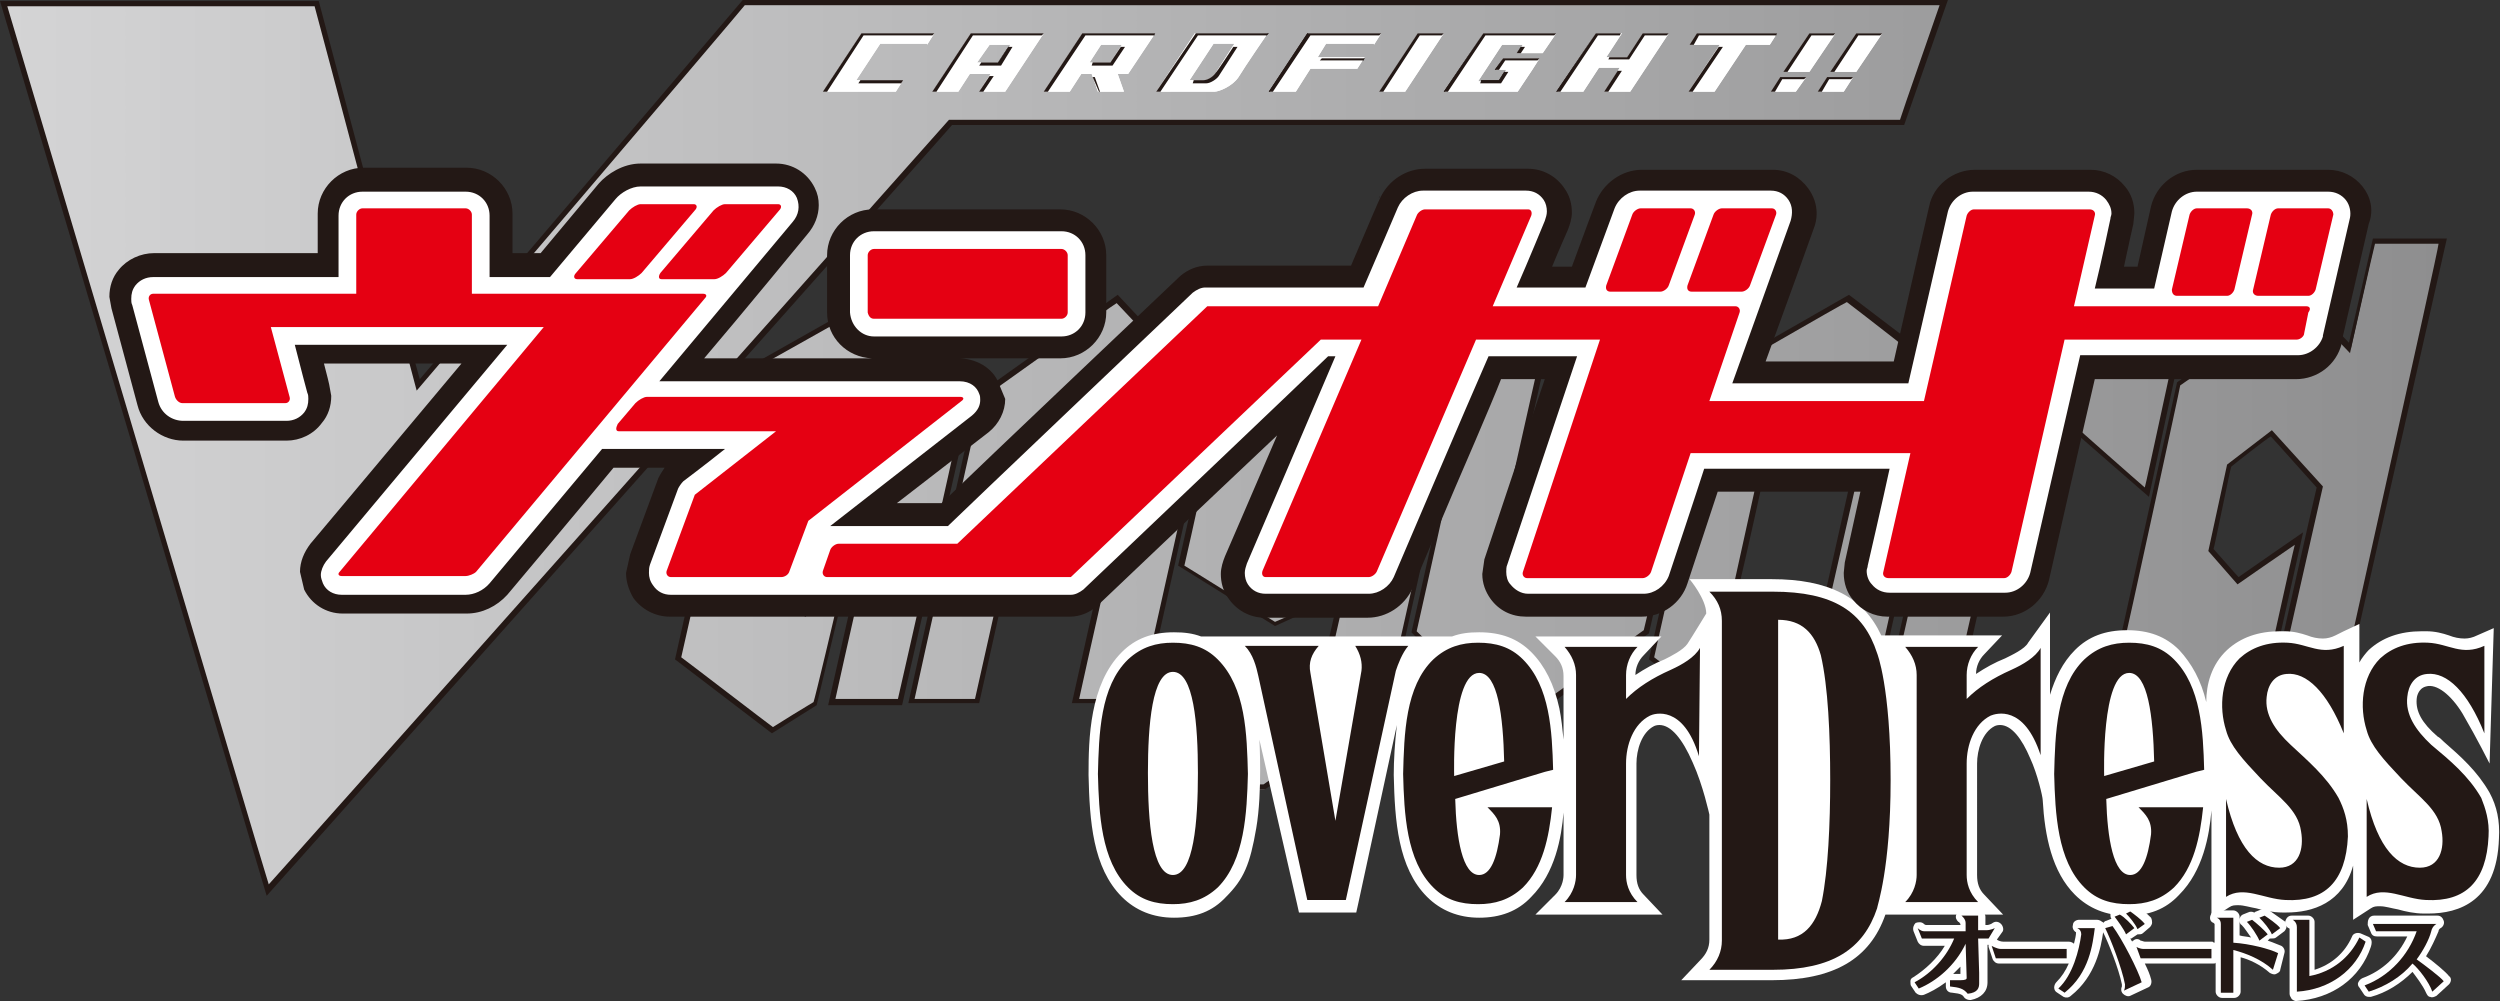 <?xml version="1.0" encoding="utf-8"?>
<!-- Generator: Adobe Illustrator 25.1.0, SVG Export Plug-In . SVG Version: 6.00 Build 0)  -->
<svg version="1.1" id="レイヤー_1" xmlns="http://www.w3.org/2000/svg" xmlns:xlink="http://www.w3.org/1999/xlink" x="0px"
	 y="0px" viewBox="0 0 240 96.1" style="enable-background:new 0 0 240 96.1;" xml:space="preserve">
<rect x="0" y="0" width="240" height="96.1" fill="#333333" stroke="none"/>
<style type="text/css">
	.st0{fill:url(#SVGID_1_);}
	.st1{fill:#FFFFFF;}
	.st2{fill:#231815;}
	.st3{fill:#E50012;}
</style>
<linearGradient id="SVGID_1_" gradientUnits="userSpaceOnUse" x1="0.339" y1="42.842" x2="234.598" y2="42.842">
	<stop  offset="0" style="stop-color:#D4D4D5"/>
	<stop  offset="1" style="stop-color:#8E8E8F"/>
</linearGradient>
<path class="st0" d="M0.3,0.3h30.1l9.8,36.6L71.4,0.3h115.2l-4,11.5H91.3L25.7,85.4L0.3,0.3z M77.3,58.8l-3.9-3l2.7-12.5l5.3-3
	l3.8,3l-5.4,24.1h6.5l7.1-31.5l-9.4-7.3l-12.8,7.2l-6.1,27.3l9.1,6.9l4.1-2.6l2.5-10.7L77.3,58.8z M98.9,44.4l5.7-4.4l3.8,4.4
	l-5.2,22.9h6.4l6.5-29.2l-8.9-9.5L94,38.1l-6.5,29.2h6.3L98.9,44.4z M121.4,75.6l12-8.2l7.1-31.7l-9.9-7l-13.1,7.1l-4.1,18.6l9,5.6
	l5.3-2.4l2.2-9.7l-4,1.7l-4.1-2.8l0.8-3.5l5.3-2.8l4.1,2.8l-4.2,18.8l-6.4,4.1h-4.5l0.8-3.8h-6.4l-3,13.4H121.4z M135.8,60.7
	l9.1,9.5l13.2-9.5l6.6-29.2h-6.4l-5.2,22.8l-5.8,4.5l-3.7-4.4l5.2-22.9h-6.5L135.8,60.7z M186.8,35.9l-9.4-7.3L164.6,36l-6,27.2
	l9.1,6.9l4.1-2.5l2.4-10.8l-3.5,2.1l-3.9-3.1l2.8-12.4l5.3-3l3.8,3l-5.4,24h6.6L186.8,35.9z M192.3,46.5l6.8-5.3l6.9,6.1l2.7-12.4
	l-6.8-6.3l-6.8,5.4l0.6-2.6h-6.5l-8.1,35.9h6.6L192.3,46.5z M214.9,55.8l-2.6-2.9l1.7-8.1l4-3.1l4.6,5.1L218,67.3h6.6l9.9-44.2H228
	l-2.3,10.3l-4.7-4.8l-11.8,8.3l-5.5,25l7.9,8.2l6-4.3l3.1-14L214.9,55.8z"/>
<path class="st1" d="M132.4,8.8h2.5l3.7-5.6h-2.5L132.4,8.8z M157.7,3.2l-1.5,2.3h-2l1.5-2.3h-2.5l-3.7,5.6h2.5l1.5-2.3h2L154,8.8
	h2.5l3.7-5.6H157.7z M93.2,3.2l-3.7,5.6H92l1.1-1.7h2L94,8.8h2.5l3.7-5.6H93.2z M93.8,6L95,4.3h2L95.8,6H93.8z M89,4.3l0.7-1.1h-7
	L79,8.8h7l0.7-1.1h-4.5l2.3-3.5H89z M110.9,3.2h-7l-3.7,5.6h2.5l1.1-1.7h1l0.6,1.7h2.5l-0.6-1.7h1L110.9,3.2z M105.7,4.3h2L106.6,6
	h-2L105.7,4.3z M114.7,3.2L111,8.8c0,0,5.3,0,5.6,0c0.4,0,1.7-0.5,2.3-1.4c0.6-1,2.8-4.2,2.8-4.2H114.7z M114.2,7.7l2.3-3.5h2
	c0,0-1.6,2.5-1.8,2.8s-0.7,0.7-1.2,0.7C115.1,7.7,114.2,7.7,114.2,7.7z M170.6,3.2h-7.7l-0.7,1.1h2.9l-3,4.5h2.5l3-4.5h2.3
	L170.6,3.2z M148.1,5.1l1.3-1.9h-7l-3.7,5.6h7l1.4-2.1l0,0l0.7-1.1h-3.5l-0.7,1.1h1l-0.7,1.1h-2l2.3-3.5h2l-0.6,0.8H148.1z
	 M131.9,4.3l0.7-1.1h-7l-3.7,5.6h2.5l1.4-2.2h4.5l0.7-1.1h-4.5l0.8-1.3H131.9z"/>
<g>
	<polygon class="st2" points="95.4,7.3 95,7.3 94,8.8 94.4,8.8 	"/>
	<polygon class="st2" points="104.2,3.4 110.8,3.4 110.9,3.2 103.9,3.2 100.2,8.8 100.6,8.8 	"/>
	<polygon class="st2" points="97.2,4.5 96.8,4.5 95.8,6 94.2,6 94,6.3 96.1,6.3 	"/>
	<polygon class="st2" points="105.1,7.4 104.9,7.4 105.5,8.8 105.6,8.8 	"/>
	<polygon class="st2" points="163.1,3.4 170.5,3.4 170.6,3.2 162.9,3.2 162.2,4.3 162.6,4.3 	"/>
	<polygon class="st2" points="154.4,5.7 156.4,5.7 157.9,3.4 160,3.4 160.2,3.2 157.7,3.2 156.2,5.5 154.5,5.5 	"/>
	<path class="st2" d="M115,3.4h6.6c0.1-0.1,0.2-0.2,0.2-0.2h-7L111,8.8c0,0,0.2,0,0.4,0L115,3.4z"/>
	<polygon class="st2" points="93.4,3.4 100,3.4 100.2,3.2 93.2,3.2 89.5,8.8 89.9,8.8 	"/>
	<polygon class="st2" points="82.4,8 86.5,8 86.7,7.7 82.6,7.7 	"/>
	<polygon class="st2" points="82.9,3.4 89.5,3.4 89.7,3.2 82.7,3.2 79,8.8 79.4,8.8 	"/>
	<polygon class="st2" points="108,4.5 107.6,4.5 106.6,6 104.9,6 104.8,6.3 106.8,6.3 	"/>
	<path class="st2" d="M117,7.3c0.2-0.3,1.8-2.8,1.8-2.8h-0.4c-0.4,0.6-1.5,2.3-1.7,2.5c-0.2,0.3-0.7,0.7-1.2,0.7c-0.2,0-0.6,0-0.9,0
		L114.5,8c0,0,0.9,0,1.3,0C116.2,8,116.8,7.6,117,7.3z"/>
	<polygon class="st2" points="142.1,8 144.1,8 144.8,6.9 144.4,6.9 143.9,7.7 142.2,7.7 	"/>
	<polygon class="st2" points="145.6,5.1 146,5.1 146.4,4.5 146,4.5 	"/>
	<polygon class="st2" points="165.4,4.5 165,4.5 162.1,8.8 162.5,8.8 	"/>
	<polygon class="st2" points="155.7,6.8 155.3,6.8 154,8.8 154.4,8.8 	"/>
	<polygon class="st2" points="153.4,3.4 155.5,3.4 155.6,3.2 153.2,3.2 149.4,8.8 149.8,8.8 	"/>
	<polygon class="st2" points="143.5,6.7 143.9,6.7 144.5,5.8 147.6,5.8 147.8,5.6 144.3,5.6 	"/>
	<polygon class="st2" points="125.8,3.4 132.4,3.4 132.6,3.2 125.5,3.2 121.8,8.8 122.2,8.8 	"/>
	<polygon class="st2" points="126.7,5.8 130.9,5.8 131,5.6 126.9,5.6 	"/>
	<polygon class="st2" points="136.3,3.4 138.4,3.4 138.6,3.2 136.1,3.2 132.4,8.8 132.8,8.8 	"/>
	<polygon class="st2" points="142.6,3.4 149.2,3.4 149.4,3.2 142.4,3.2 138.6,8.8 139,8.8 	"/>
</g>
<g>
	<polygon class="st1" points="171.2,6.9 173.7,6.9 176.2,3.2 173.7,3.2 	"/>
	<polygon class="st1" points="170,8.8 172.4,8.8 173.4,7.4 170.9,7.4 	"/>
</g>
<g>
	<polygon class="st1" points="175.7,6.9 178.2,6.9 180.7,3.2 178.2,3.2 	"/>
	<polygon class="st1" points="174.5,8.8 177,8.8 177.9,7.4 175.4,7.4 	"/>
</g>
<polygon class="st2" points="173.9,3.4 176,3.4 176.2,3.2 173.7,3.2 171.2,6.9 171.6,6.9 "/>
<polygon class="st2" points="171.1,7.6 173.2,7.6 173.4,7.4 170.9,7.4 170,8.8 170.4,8.8 "/>
<polygon class="st2" points="178.4,3.4 180.5,3.4 180.7,3.2 178.2,3.2 175.7,6.9 176.1,6.9 "/>
<polygon class="st2" points="175.6,7.6 177.7,7.6 177.9,7.4 175.4,7.4 174.5,8.8 174.9,8.8 "/>
<g>
	<path class="st2" d="M227.8,22.9c0,0-2.1,9.2-2.3,10c-0.6-0.6-4.5-4.7-4.5-4.7L209,36.7L203.4,62l8.2,8.4l6.2-4.5l3.3-14.8
		c0,0-5.8,4-6.2,4.3c-0.3-0.3-2.2-2.5-2.4-2.7c0.1-0.2,1.6-7.7,1.7-7.9c0.1-0.1,3.4-2.7,3.8-2.9c0.3,0.3,4.2,4.7,4.4,4.9
		c-0.1,0.3-4.7,20.8-4.7,20.8h7.1l10.1-44.7H227.8z M224.5,67.1c-0.4,0-5.6,0-6.1,0c0.1-0.6,4.6-20.4,4.6-20.4l-4.9-5.4l-4.3,3.3
		l-1.8,8.3l2.8,3.2c0,0,4.6-3.2,5.5-3.8c-0.3,1.1-2.9,13.1-3,13.3c-0.1,0.1-5.4,3.9-5.7,4.1c-0.3-0.3-7.5-7.7-7.7-7.9
		c0.1-0.3,5.4-24.6,5.4-24.8c0.2-0.1,11.2-7.9,11.5-8.1c0.3,0.3,4.8,5,4.8,5s2.3-10.2,2.4-10.5c0.4,0,5.6,0,6.1,0
		C234.1,24,224.5,66.7,224.5,67.1z"/>
	<path class="st2" d="M201.9,28.3c0,0-5.4,4.3-6.4,5.1c0.2-0.7,0.5-2.2,0.5-2.2H189l-8.2,36.4h7.1c0,0,4.7-20.8,4.7-21
		c0.1-0.1,6.3-4.8,6.6-5.1c0.3,0.3,7.1,6.2,7.1,6.2l2.8-13L201.9,28.3z M205.9,46.8c-0.6-0.5-6.7-5.9-6.7-5.9l-7.1,5.4
		c0,0-4.6,20.4-4.7,20.7c-0.4,0-5.5,0-6,0c0.1-0.6,7.9-35,8-35.4c0.4,0,5.5,0,6,0c-0.1,0.5-0.7,3-0.7,3s6.8-5.4,7.2-5.7
		c0.3,0.3,6.4,5.8,6.6,6C208.4,35.3,206.1,46.1,205.9,46.8z"/>
	<path class="st2" d="M177.5,28.3l-13.1,7.5l-6.1,27.5l9.3,7.1l4.3-2.7l2.6-11.5c0,0-3.6,2.2-3.8,2.3c-0.2-0.2-3.4-2.7-3.6-2.9
		c0.1-0.3,2.7-11.9,2.7-12.2c0.2-0.1,4.7-2.7,5-2.9c0.2,0.2,3.3,2.7,3.5,2.8c-0.1,0.3-5.4,24.1-5.4,24.1h7.1l7.1-31.8L177.5,28.3z
		 M179.6,67.1c-0.4,0-5.5,0-6.1,0c0.1-0.6,5.4-23.8,5.4-23.8l-4.1-3.3l-5.5,3.2l-2.8,12.7l4.1,3.3c0,0,2.4-1.5,3.1-1.9
		c-0.2,1-2.2,9.9-2.3,10.1c-0.2,0.1-3.6,2.2-3.8,2.4c-0.3-0.2-8.5-6.5-8.8-6.7c0.1-0.3,5.9-26.7,5.9-26.9c0.2-0.1,12.3-7.1,12.6-7.2
		c0.3,0.2,8.9,6.9,9.1,7.1C186.5,36.3,179.7,66.7,179.6,67.1z"/>
	<path class="st2" d="M158.1,31.2c0,0-5.2,22.8-5.2,22.9c-0.1,0.1-5.2,4-5.5,4.3c-0.3-0.3-3.3-4-3.5-4.1c0.1-0.2,5.2-23.1,5.2-23.1
		h-7l-6.6,29.5l9.3,9.8l13.5-9.7l6.7-29.6H158.1z M157.8,60.5c-0.2,0.1-12.6,9.1-13,9.3c-0.3-0.3-8.6-9.1-8.8-9.2
		c0.1-0.3,6.3-28.5,6.4-28.9c0.4,0,5.4,0,6,0c-0.1,0.6-5.1,22.7-5.1,22.7l3.9,4.7l6.1-4.7c0,0,5.1-22.3,5.1-22.7c0.4,0,5.3,0,5.8,0
		C164.2,32.3,157.9,60.3,157.8,60.5z"/>
	<path class="st2" d="M130.6,28.3l-13.3,7.2l-4.2,18.8l9.3,5.8l5.5-2.5l2.3-10.3c0,0-4.1,1.7-4.3,1.8c-0.2-0.1-3.6-2.5-3.8-2.7
		c0.1-0.3,0.7-3,0.7-3.2c0.2-0.1,4.9-2.6,5.1-2.7c0.2,0.2,3.5,2.5,3.8,2.6c-0.1,0.3-4.1,18.3-4.2,18.5c-0.2,0.1-6.2,3.9-6.3,4
		c-0.1,0-3.5,0-4.1,0c0.1-0.5,0.8-3.8,0.8-3.8h-6.9L108,75.8h13.4l12.1-8.3l7.1-31.9L130.6,28.3z M133.1,67.2
		c-0.2,0.1-11.7,8-11.8,8.1c-0.2,0-12,0-12.6,0c0.1-0.6,2.8-12.5,2.9-12.9c0.4,0,5.3,0,5.8,0c-0.1,0.5-0.8,3.8-0.8,3.8h4.8l6.6-4.2
		l4.3-19l-4.3-3l-5.6,3l-0.9,3.8l4.3,3c0,0,2.9-1.2,3.7-1.5c-0.2,0.9-2,8.9-2,9.1c-0.2,0.1-4.8,2.2-5.1,2.3
		c-0.2-0.1-8.5-5.3-8.7-5.4c0.1-0.3,4-18,4-18.3c0.2-0.1,12.6-6.8,12.8-6.9c0.2,0.2,9.3,6.6,9.6,6.8C140.1,36.1,133.2,67,133.1,67.2
		z"/>
	<path class="st2" d="M107.3,28.3l-13.5,9.6l-6.6,29.6H94c0,0,5.1-22.8,5.1-23c0.1-0.1,5.1-3.9,5.5-4.2c0.3,0.3,3.4,3.9,3.5,4.1
		c-0.1,0.2-5.2,23.1-5.2,23.1h6.9l6.6-29.5L107.3,28.3z M109.4,67.1c-0.4,0-5.3,0-5.8,0c0.1-0.6,5.1-22.7,5.1-22.7l-4-4.7l-6,4.6
		c0,0-5,22.4-5.1,22.8c-0.4,0-5.2,0-5.8,0c0.1-0.6,6.4-28.7,6.4-28.8c0.2-0.1,12.6-9,13-9.2c0.3,0.3,8.5,9,8.6,9.2
		C115.8,38.5,109.5,66.7,109.4,67.1z"/>
	<path class="st2" d="M84.1,28.3l-13.1,7.4l-6.2,27.6l9.3,7.1l4.3-2.7l2.7-11.3c0,0-3.7,2-3.9,2.2c-0.2-0.2-3.4-2.6-3.6-2.8
		c0.1-0.3,2.6-12,2.7-12.2c0.2-0.1,4.8-2.8,5.1-2.9c0.2,0.2,3.4,2.6,3.6,2.8c-0.1,0.3-5.5,24.2-5.5,24.2h7.1l7.2-31.8L84.1,28.3z
		 M86.2,67.1c-0.4,0-5.5,0-6,0c0.1-0.6,5.4-23.9,5.4-23.9l-4.1-3.2l-5.5,3.2l-2.8,12.8l4.1,3.2c0,0,2.5-1.4,3.2-1.8
		c-0.2,1-2.3,9.8-2.4,10c-0.2,0.1-3.6,2.2-3.9,2.4c-0.3-0.2-8.5-6.5-8.8-6.7c0.1-0.3,6-26.9,6-27.1c0.2-0.1,12.3-6.9,12.6-7.1
		c0.3,0.2,8.9,6.9,9.1,7.1C93.2,36.3,86.3,66.7,86.2,67.1z"/>
	<path class="st2" d="M71.3,0c0,0-30.4,35.7-31,36.4C40,35.5,30.6,0.1,30.6,0.1H0l25.6,85.9c0,0,65.7-73.8,65.8-74
		c0.2,0,91.4,0,91.4,0L187,0H71.3z M182.4,11.5c-0.4,0-91.3,0-91.3,0S26.4,84.3,25.8,84.9C25.5,84.1,0.9,1.2,0.7,0.6
		c0.7,0,29.1,0,29.5,0C30.3,0.9,40,37.5,40,37.5S71.4,0.7,71.5,0.5c0.2,0,114,0,114.7,0C186,1.1,182.5,11.1,182.4,11.5z"/>
</g>
<g>
	<g>
		<path class="st1" d="M217.7,87.3c-0.2-0.1-0.4-0.1-0.6,0l-0.5,0.2c-0.1,0-0.1,0.1-0.2,0.1c-0.2-0.1-0.4-0.1-0.6,0l-0.5,0.2
			c-0.2,0.1-0.3,0.3-0.3,0.5c0,0.2,0,0.4,0.2,0.5c0.3,0.3,0.6,0.8,0.9,1.2c-0.4-0.1-0.8-0.1-1.1-0.2v-1.8c0-0.3-0.3-0.6-0.6-0.6
			h-1.6c-0.3,0-0.5,0.2-0.6,0.5c-0.1,0.3,0,0.6,0.3,0.7c0,0,0.1,0.1,0.1,0.1v1.8c-0.1,0-0.2-0.1-0.2-0.1h-6.5
			c-0.1,0-0.3-0.1-0.4-0.1c-0.2-0.2-0.5-0.2-0.7,0c-0.1,0-0.1,0.1-0.1,0.1c-0.1-0.1-0.1-0.2-0.2-0.3c0,0,0,0,0.1,0l0.6-0.4
			c0,0,0,0,0,0c0.2,0,0.4,0,0.5-0.1l0.7-0.6c0.1-0.1,0.2-0.3,0.2-0.4s0-0.3-0.1-0.5c-0.4-0.4-1.2-1.1-1.6-1.3
			c-0.2-0.1-0.4-0.1-0.6,0l-0.4,0.2c0,0-0.1,0.1-0.1,0.1c-0.2-0.1-0.4-0.1-0.5,0l-0.4,0.2c-0.2,0.1-0.3,0.3-0.3,0.5
			c0,0.1,0,0.3,0.1,0.4l-0.5,0.2c-0.1,0-0.2,0.1-0.3,0.2c0,0,0-0.1-0.1-0.1c-0.1-0.1-0.3-0.2-0.5-0.2h-1.7c-0.3,0-0.6,0.2-0.6,0.5
			c-0.1,0.3,0.1,0.6,0.3,0.7c0,0,0,0,0,0c0,0.3-0.1,0.7-0.2,1.1c-0.1-0.1-0.3-0.2-0.5-0.2h-6.3c-0.2,0-0.5-0.1-0.6-0.2l0.5-0.7
			c0.2-0.2,0.1-0.6-0.1-0.8c-0.2-0.2-0.5-0.3-0.8-0.1c-0.1,0.1-0.4,0.2-0.5,0.2h-0.2l0-0.8c0-0.3-0.3-0.6-0.6-0.6h-1.6
			c-0.3,0-0.5,0.2-0.6,0.4c-0.1,0.3,0,0.5,0.2,0.7c0.1,0,0.1,0.1,0.2,0.2l0,0.1h-3.3c-0.1,0-0.2-0.1-0.2-0.1
			c-0.2-0.2-0.5-0.2-0.8-0.1c-0.2,0.2-0.3,0.5-0.2,0.8l0.4,1c0.1,0.2,0.3,0.4,0.6,0.4h2c-0.7,1.2-1.9,2.3-3,3
			c-0.2,0.1-0.3,0.2-0.3,0.4c0,0.2,0,0.4,0.1,0.5l0.4,0.6c0.2,0.2,0.5,0.3,0.8,0.2c0.5-0.2,1.3-0.6,2.1-1.2v0.4
			c0,0.3,0.2,0.6,0.6,0.6c0.9,0.1,1,0.2,1.2,0.5c0.1,0.1,0.3,0.2,0.5,0.2c0,0,0.1,0,0.1,0c1-0.2,1.6-0.8,1.6-1.7l0-0.9l0-2.7h0.1
			c0,0.1,0,0.2,0,0.2l0.4,1.2c0.1,0.2,0.3,0.4,0.6,0.4h6.7c-0.3,0.7-0.7,1.3-1.2,1.8c-0.1,0.1-0.2,0.3-0.2,0.5
			c0,0.2,0.1,0.4,0.3,0.5l0.6,0.4c0.2,0.1,0.5,0.1,0.7-0.1c2.4-1.9,2.9-4.7,3.1-6.1c0.5,1,1.5,3.5,1.8,5c0,0.1,0,0.1,0,0.2
			c-0.1,0.2-0.1,0.5,0.1,0.7c0.2,0.2,0.5,0.3,0.7,0.2l1.7-0.8c0.3-0.1,0.4-0.5,0.3-0.8c-0.1-0.4-0.3-0.9-0.6-1.5h6.6
			c0.1,0,0.2,0,0.2-0.1v2.8c0,0.3,0.3,0.6,0.6,0.6h1.2c0.3,0,0.6-0.3,0.6-0.6v-3.3c0.8,0.2,1.9,0.7,2.8,1.5c0.2,0.1,0.4,0.2,0.6,0.1
			c0.2-0.1,0.4-0.2,0.4-0.4l0.4-1.6c0.1-0.3-0.1-0.6-0.3-0.7c-0.3-0.1-0.7-0.3-1.3-0.5l0.2-0.2c0,0,0,0,0.1,0c0.2,0,0.4,0,0.5-0.1
			l0.8-0.6c0.1-0.1,0.2-0.3,0.2-0.4c0-0.2,0-0.3-0.1-0.5C219,88.2,218.1,87.6,217.7,87.3z M188.2,93.5c-0.1,0-0.3,0-0.4,0l-0.3,0
			c0.2-0.2,0.5-0.5,0.7-0.7L188.2,93.5z"/>
		<path class="st1" d="M227.3,89.9l-0.7-0.3c-0.3-0.1-0.7,0-0.8,0.3c-0.7,1.6-2,2.7-3.6,3.2v-4.6c0-0.3-0.3-0.6-0.6-0.6H220
			c-0.3,0-0.5,0.2-0.6,0.5c-0.1,0.3,0.1,0.6,0.3,0.7c0.1,0,0.1,0.1,0.1,0.1v6.2c0,0.2,0.1,0.3,0.2,0.5c0.1,0.1,0.3,0.2,0.4,0.2
			c0,0,0,0,0,0c3.5-0.2,6.2-2.2,7.2-5.2C227.8,90.3,227.6,90,227.3,89.9z"/>
		<path class="st1" d="M235.1,93.7C235.1,93.7,235.1,93.7,235.1,93.7c-0.3-0.4-1.4-1.3-2.2-1.9c0.5-0.8,0.9-1.7,1.2-2.4
			c0-0.2,0.2-0.3,0.2-0.3c0.2-0.1,0.4-0.4,0.3-0.7c-0.1-0.3-0.3-0.5-0.6-0.5h-6.1c-0.2,0-0.4,0.1-0.5,0.3c-0.1,0.2-0.1,0.4-0.1,0.6
			l0.3,0.7c0.1,0.3,0.3,0.4,0.6,0.4h2.9c-0.9,1.9-2.4,3.3-4.3,4c-0.2,0.1-0.3,0.2-0.4,0.4c-0.1,0.2,0,0.4,0.1,0.5l0.4,0.6
			c0.1,0.2,0.3,0.3,0.5,0.3c0.1,0,0.1,0,0.2,0c1.5-0.4,2.9-1.3,4-2.4c0.3,0.4,1,1.3,1.3,2c0.1,0.2,0.2,0.4,0.4,0.4
			c0.2,0.1,0.4,0,0.6-0.1l1.2-1.1C235.3,94.3,235.4,93.9,235.1,93.7z"/>
	</g>
	<path class="st1" d="M239,76.1c-1.2-2.1-2.8-3.5-4.4-4.9c-0.2-0.2-0.4-0.4-0.6-0.5c-1.5-1.3-2.1-2.4-2-3.6c0-0.1,0.1-1,0.9-1.2
		c1-0.3,2.4,0.8,3.5,2.6c1.4,2.4,2.6,4.8,2.6,4.8l0.4-13l-1.6,0.7c-0.4,0.2-0.8,0.3-1.2,0.3c-0.5,0-1-0.1-1.5-0.3
		c-0.6-0.2-1.3-0.4-2.2-0.4c-0.1,0-0.2,0-0.4,0c-2.1,0-3.8,0.6-5.1,1.8c-0.2,0.2-0.7,0.8-0.9,1.2v-3.7l-1.5,0.7l0,0l-0.8,0.4
		c-0.4,0.2-0.8,0.3-1.2,0.3c-0.5,0-1-0.1-1.5-0.3c-0.6-0.2-1.3-0.4-2.2-0.4c-0.1,0-0.2,0-0.4,0c-2.1,0-3.8,0.6-5.1,1.8
		c-1.5,1.4-2,3.3-2,5c-0.5-2.1-1.4-3.7-2.6-5c-1.3-1.3-2.9-1.9-5-1.9c-2.1,0-3.7,0.6-5,1.9c-1.2,1.2-1.9,2.7-2.4,4.3v-4.6v-3.3
		l-2.1,2.9c-0.3,0.6-1.6,1.2-2.2,1.5c-1,0.4-1.9,0.9-2.8,1.5v0c0-0.7,0.3-1.4,0.8-1.9l1.7-1.8h-2.5h-7h-2.1
		c-1.7-3.7-5.1-5.4-10.5-5.4h-6.1h-1.8c0,0,1.6,1.9,1.6,3.3c0,0-1.4,2.3-1.8,2.9c-0.4,0.6-1.6,1.2-2.2,1.5c-1,0.4-1.9,0.9-2.8,1.5v0
		c0-0.7,0.3-1.4,0.8-1.9l1.7-1.8h-2.5h-7h-2.6l1.9,1.9c0.5,0.5,0.8,1.1,0.8,1.9v6.1c-0.1-1-0.2-2-0.4-3c-0.5-2.3-1.4-4.1-2.7-5.4
		c-1.3-1.3-2.9-1.9-5-1.9c-1,0-1.8,0.1-2.6,0.4h-1.9h-2.4h-0.7H130h-0.8h-12.3h-1.6c-0.8-0.3-1.6-0.4-2.6-0.4c-2.1,0-3.7,0.6-5,1.9
		c-3.1,3.1-3.2,8.3-3.2,11.8l0,0l0,0c0.1,4.4,0.4,8.9,3.2,11.7c1.3,1.3,3,2,5,2c2.1,0,3.7-0.6,5-2c1.7-1.7,2.3-3.1,2.9-6.6
		c0.6-3.5,0.3-8.5,0.3-8.5l3.6,15.7l0.2,0.9h0.9h3.7h0.9l0.2-0.9l3.7-17.1c-0.2,1.7-0.3,3.4-0.3,4.8l0,0l0,0
		c0.1,4.4,0.4,8.9,3.2,11.7c1.3,1.3,3,2,5,2s3.7-0.6,5-2c2.3-2.3,2.9-5.7,3.1-8.1l0,0V84c0,0.1,0,1.1-0.8,1.9l-1.9,1.9h2.6h7h2.6
		l-1.8-1.9c-0.5-0.5-0.7-1.1-0.7-1.9V73.3c0-1.3,0.5-3,1.7-3.6c0,0,0.2-0.1,0.5-0.1c1.1,0,2.2,1.3,3.2,3.6c1,2.2,1.6,5,1.6,5l0,12
		c0,0.8-0.3,1.4-0.9,2l-1.8,1.9h2.6h6.1c5.9,0,9.4-2,10.9-6.3h1.7h7h2.6l-1.8-1.9c-0.5-0.5-0.7-1.1-0.7-1.9V73.3
		c0-1.3,0.5-3,1.7-3.6c0,0,0.2-0.1,0.5-0.1c1.1,0,2.1,1.3,2.9,3.2c0.7,1.5,1.2,3.7,1.2,4c0.2,3.5,0.9,6.9,3.1,9.1c1.3,1.3,3,2,5,2
		c2.1,0,3.7-0.6,5-2c2.3-2.3,2.9-5.7,3.1-8.1l0,0v8.3v2.1l1.7-1.1c0.3-0.2,0.5-0.2,0.9-0.2c0.5,0,1.1,0.2,1.7,0.3
		c0.7,0.2,1.6,0.4,2.5,0.4c0.1,0,0.3,0,0.4,0c2.5,0,5.4-0.9,6.4-4.5v3.1v2.1l1.7-1.1c0.3-0.2,0.5-0.2,0.9-0.2c0.5,0,1.1,0.2,1.7,0.3
		c0.7,0.2,1.6,0.4,2.5,0.4c0.1,0,0.3,0,0.4,0c3,0,6.6-1.2,6.8-7.2C240,78.8,239.7,77.4,239,76.1z"/>
</g>
<path class="st1" d="M132.4,8.8h2.5l3.7-5.6h-2.5L132.4,8.8z M157.7,3.2l-1.5,2.3h-2l1.5-2.3h-2.5l-3.7,5.6h2.5l1.5-2.3h2L154,8.8
	h2.5l3.7-5.6H157.7z M93.2,3.2l-3.7,5.6H92l1.1-1.7h2L94,8.8h2.5l3.7-5.6H93.2z M93.8,6L95,4.3h2L95.8,6H93.8z M89,4.3l0.7-1.1h-7
	L79,8.8h7l0.7-1.1h-4.5l2.3-3.5H89z M110.9,3.2h-7l-3.7,5.6h2.5l1.1-1.7h1l0.6,1.7h2.5l-0.6-1.7h1L110.9,3.2z M105.7,4.3h2L106.6,6
	h-2L105.7,4.3z M114.7,3.2L111,8.8c0,0,5.3,0,5.6,0c0.4,0,1.7-0.5,2.3-1.4c0.6-1,2.8-4.2,2.8-4.2H114.7z M114.2,7.7l2.3-3.5h2
	c0,0-1.6,2.5-1.8,2.8s-0.7,0.7-1.2,0.7C115.1,7.7,114.2,7.7,114.2,7.7z M170.6,3.2h-7.7l-0.7,1.1h2.9l-3,4.5h2.5l3-4.5h2.3
	L170.6,3.2z M148.1,5.1l1.3-1.9h-7l-3.7,5.6h7l1.4-2.1l0,0l0.7-1.1h-3.5l-0.7,1.1h1l-0.7,1.1h-2l2.3-3.5h2l-0.6,0.8H148.1z
	 M131.9,4.3l0.7-1.1h-7l-3.7,5.6h2.5l1.4-2.2h4.5l0.7-1.1h-4.5l0.8-1.3H131.9z"/>
<g>
	<polygon class="st2" points="95.4,7.3 95,7.3 94,8.8 94.4,8.8 	"/>
	<polygon class="st2" points="104.2,3.4 110.8,3.4 110.9,3.2 103.9,3.2 100.2,8.8 100.6,8.8 	"/>
	<polygon class="st2" points="97.2,4.5 96.8,4.5 95.8,6 94.2,6 94,6.3 96.1,6.3 	"/>
	<polygon class="st2" points="105.1,7.4 104.9,7.4 105.5,8.8 105.6,8.8 	"/>
	<polygon class="st2" points="163.1,3.4 170.5,3.4 170.6,3.2 162.9,3.2 162.2,4.3 162.6,4.3 	"/>
	<polygon class="st2" points="154.4,5.7 156.4,5.7 157.9,3.4 160,3.4 160.2,3.2 157.7,3.2 156.2,5.5 154.5,5.5 	"/>
	<path class="st2" d="M115,3.4h6.6c0.1-0.1,0.2-0.2,0.2-0.2h-7L111,8.8c0,0,0.2,0,0.4,0L115,3.4z"/>
	<polygon class="st2" points="93.4,3.4 100,3.4 100.2,3.2 93.2,3.2 89.5,8.8 89.9,8.8 	"/>
	<polygon class="st2" points="82.4,8 86.5,8 86.7,7.7 82.6,7.7 	"/>
	<polygon class="st2" points="82.9,3.4 89.5,3.4 89.7,3.2 82.7,3.2 79,8.8 79.4,8.8 	"/>
	<polygon class="st2" points="108,4.5 107.6,4.5 106.6,6 104.9,6 104.8,6.3 106.8,6.3 	"/>
	<path class="st2" d="M117,7.3c0.2-0.3,1.8-2.8,1.8-2.8h-0.4c-0.4,0.6-1.5,2.3-1.7,2.5c-0.2,0.3-0.7,0.7-1.2,0.7c-0.2,0-0.6,0-0.9,0
		L114.5,8c0,0,0.9,0,1.3,0C116.2,8,116.8,7.6,117,7.3z"/>
	<polygon class="st2" points="142.1,8 144.1,8 144.8,6.9 144.4,6.9 143.9,7.7 142.2,7.7 	"/>
	<polygon class="st2" points="145.6,5.1 146,5.1 146.4,4.5 146,4.5 	"/>
	<polygon class="st2" points="165.4,4.5 165,4.5 162.1,8.8 162.5,8.8 	"/>
	<polygon class="st2" points="155.7,6.8 155.3,6.8 154,8.8 154.4,8.8 	"/>
	<polygon class="st2" points="153.4,3.4 155.5,3.4 155.6,3.2 153.2,3.2 149.4,8.8 149.8,8.8 	"/>
	<polygon class="st2" points="143.5,6.7 143.9,6.7 144.5,5.8 147.6,5.8 147.8,5.6 144.3,5.6 	"/>
	<polygon class="st2" points="125.8,3.4 132.4,3.4 132.6,3.2 125.5,3.2 121.8,8.8 122.2,8.8 	"/>
	<polygon class="st2" points="126.7,5.8 130.9,5.8 131,5.6 126.9,5.6 	"/>
	<polygon class="st2" points="136.3,3.4 138.4,3.4 138.6,3.2 136.1,3.2 132.4,8.8 132.8,8.8 	"/>
	<polygon class="st2" points="142.6,3.4 149.2,3.4 149.4,3.2 142.4,3.2 138.6,8.8 139,8.8 	"/>
</g>
<g>
	<polygon class="st1" points="171.2,6.9 173.7,6.9 176.2,3.2 173.7,3.2 	"/>
	<polygon class="st1" points="170,8.8 172.4,8.8 173.4,7.4 170.9,7.4 	"/>
</g>
<g>
	<polygon class="st1" points="175.7,6.9 178.2,6.9 180.7,3.2 178.2,3.2 	"/>
	<polygon class="st1" points="174.5,8.8 177,8.8 177.9,7.4 175.4,7.4 	"/>
</g>
<polygon class="st2" points="173.9,3.4 176,3.4 176.2,3.2 173.7,3.2 171.2,6.9 171.6,6.9 "/>
<polygon class="st2" points="171.1,7.6 173.2,7.6 173.4,7.4 170.9,7.4 170,8.8 170.4,8.8 "/>
<polygon class="st2" points="178.4,3.4 180.5,3.4 180.7,3.2 178.2,3.2 175.7,6.9 176.1,6.9 "/>
<polygon class="st2" points="175.6,7.6 177.7,7.6 177.9,7.4 175.4,7.4 174.5,8.8 174.9,8.8 "/>
<path class="st2" d="M181.5,74.9c0-9-1.3-12.2-1.3-12.2c-1.3-4-4.2-5.9-10-5.9h-6.1c0.8,0.8,1.2,1.7,1.2,2.8v30.7c0,1-0.4,2-1.2,2.8
	h6.1c5.7,0,8.7-2,10-5.9C180.2,87,181.5,83.4,181.5,74.9z M174.9,86.5c-0.6,2.3-1.8,3.8-4.2,3.7V59.5c2.3,0,3.5,1.3,4.1,3.4
	c0.7,3,0.9,7.6,0.9,12C175.7,79.1,175.5,83.5,174.9,86.5z M149.1,73.9c-0.1-3.7-0.3-8-2.9-10.6c-1.2-1.2-2.6-1.6-4.3-1.6
	c-1.6,0-3,0.4-4.3,1.6c-2.7,2.6-2.8,7.2-2.9,11c0.1,3.8,0.3,8.3,2.9,10.9c1.2,1.2,2.6,1.6,4.3,1.6c1.6,0,3-0.4,4.3-1.6
	c1.9-1.9,2.5-4.8,2.8-7.7l0,0c0,0,0,0,0,0h-6.2c0.7,0.7,1.3,1.3,1.2,2.6c-0.3,2.3-0.9,3.9-2,3.9c-1.6,0-2.2-3.5-2.3-7.3l8.6-2.6
	L149.1,73.9z M139.6,74.5c0-0.1-0.3-9.9,2.4-9.9c1.8,0,2.3,4.2,2.4,8.5L139.6,74.5z M191.1,68.7c-1.6,0.8-2.3,2.8-2.3,4.6V84
	c0,0.7,0.2,1.7,1.1,2.6h-7c0.9-0.9,1.1-2,1.1-2.6V64.8c0-1-0.4-1.9-1.1-2.7h7c-0.7,0.7-1.1,1.7-1.1,2.7v2.3c1.1-1.1,2.5-2,4.3-2.8
	c1.1-0.5,2.3-1.2,2.8-2.1v10.3h0C194.3,67.6,191.6,68.5,191.1,68.7z M163.1,72.6c-1.5-5-4.3-4.1-4.7-3.9c-1.6,0.8-2.3,2.8-2.3,4.6
	V84c0,0.7,0.2,1.7,1.1,2.6h-7c0.9-0.9,1.1-2,1.1-2.6V64.8c0-1-0.4-1.9-1.1-2.7h7c-0.7,0.7-1.1,1.7-1.1,2.7v2.3
	c1.1-1.1,2.5-2,4.3-2.8c1.1-0.5,2.3-1.2,2.8-2.1L163.1,72.6L163.1,72.6z M129.2,86.4h-3.7l-4.7-21.5c-0.2-0.9-0.5-2.1-1.3-2.9h7.1
	c-0.7,0.8-1,1.6-0.8,2.6l2.4,14.2l2.5-14.4c0.1-0.8-0.1-1.6-0.6-2.4h5.1c-0.6,0.7-1,1.8-1.2,2.4L129.2,86.4z M224.5,76.6
	c0.5,1,0.9,2.1,0.9,3.7c-0.2,4.3-2.2,6.3-6,6.1c-2.1-0.1-4-1.4-5.7-0.3v-9.4c1.1,4.8,3,6.6,5.1,6.6c1.9,0,2.4-1.8,2.1-3.5
	c-0.3-2.1-2.1-3.2-3.9-5.1c-1.7-1.8-2.9-3.1-3.3-4.6c-0.7-2.2-0.5-5.1,1.3-6.9c1.1-1,2.6-1.6,4.6-1.5c2,0.1,3.2,1.3,5.4,0.3v8.4
	c-1.6-4-3.6-5.9-5.5-5.7c-1.2,0.1-1.8,1.1-1.9,2.2c-0.2,1.7,0.8,3.2,2.3,4.6C221.5,73,223.3,74.5,224.5,76.6z M238.9,80.3
	c-0.2,4.3-2.2,6.3-6,6.1c-2.1-0.1-4-1.4-5.7-0.3v-9.4c1.1,4.8,3,6.6,5.1,6.6c1.9,0,2.4-1.8,2.1-3.5c-0.3-2.1-2.1-3.2-3.9-5.1
	c-1.7-1.8-2.9-3.1-3.3-4.6c-0.7-2.2-0.5-5.1,1.3-6.9c1.1-1,2.6-1.6,4.6-1.5c2,0.1,3.2,1.3,5.4,0.3v8.4c-1.6-4-3.6-5.9-5.5-5.7
	c-1.2,0.1-1.8,1.1-1.9,2.2c-0.2,1.7,0.8,3.2,2.3,4.6c1.8,1.5,3.6,3,4.8,5.1C238.6,77.6,239,78.8,238.9,80.3z M211.6,73.9
	c-0.1-3.7-0.3-8-2.9-10.6c-1.2-1.2-2.6-1.6-4.3-1.6c-1.6,0-3,0.4-4.3,1.6c-2.7,2.6-2.8,7.2-2.9,11c0.1,3.8,0.3,8.3,2.9,10.9
	c1.2,1.2,2.6,1.6,4.3,1.6c1.6,0,3-0.4,4.3-1.6c1.9-1.9,2.5-4.8,2.8-7.7l0,0c0,0,0,0,0,0h-6.2c0.7,0.7,1.3,1.3,1.2,2.6
	c-0.3,2.3-0.9,3.9-2,3.9c-1.6,0-2.2-3.5-2.3-7.3l8.6-2.6L211.6,73.9z M202,74.5c0-0.1-0.3-9.9,2.4-9.9c1.8,0,2.3,4.2,2.4,8.5
	L202,74.5z M112.6,61.7c-1.6,0-3,0.4-4.3,1.6c-2.7,2.6-2.8,7.2-2.9,11c0.1,3.8,0.3,8.3,2.9,10.9c1.2,1.2,2.6,1.6,4.3,1.6
	c1.6,0,3-0.4,4.3-1.6c2.6-2.6,2.8-7.2,2.9-10.9c-0.1-3.8-0.2-8.3-2.9-11C115.7,62.1,114.3,61.7,112.6,61.7z M112.6,84
	c-2,0-2.4-5.1-2.4-9.8c0-4.6,0.4-9.7,2.4-9.7c2,0,2.4,5,2.4,9.7C115,78.9,114.6,84,112.6,84z"/>
<g>
	<path class="st2" d="M190,94.4c0,0.4-0.1,0.9-1.1,1c-0.4-0.5-0.8-0.6-1.7-0.7v-0.6c0.4,0,0.8,0,1,0c0.5,0,0.6-0.1,0.6-0.2l-0.1-3.3
		c-1,2.1-2.8,3.6-4.5,4.3l-0.4-0.6c1.7-0.9,3.1-2.5,3.8-4.2h-3.1l-0.4-1c0,0,0.3,0.3,0.6,0.3c0.4,0,4,0,4,0s0-0.4,0-0.8
		s-0.4-0.7-0.4-0.7h1.6l0,1.4c0,0,0.4,0,0.8,0c0.4,0,0.8-0.2,0.8-0.2l-0.6,1h-1l0.1,3.3l0,0.7V94.4z"/>
	<path class="st2" d="M191.6,92l-0.4-1.2c0,0,0.5,0.3,0.9,0.3c0.5,0,6.3,0,6.3,0V92H191.6z"/>
	<path class="st2" d="M197.6,94.9c1.4-1.3,2-3.7,2.2-5.2c0-0.5-0.4-0.6-0.4-0.6h1.7c-0.2,1.5-0.5,4.3-2.9,6.2L197.6,94.9z
		 M203.9,95.1c0.1-0.2,0.1-0.4,0.1-0.6c-0.3-1.6-1.4-4.4-1.9-5.4l0.7-0.2c0.9,1.2,2.5,4.3,2.8,5.4L203.9,95.1z M204.1,89.7
		c-0.2-0.5-0.8-1.3-1.1-1.7l0.5-0.2c0.4,0.2,1.1,0.9,1.4,1.3L204.1,89.7z M205.2,89.2c-0.2-0.5-0.8-1.2-1.1-1.5l0.4-0.2
		c0.3,0.2,1.1,0.8,1.4,1.2L205.2,89.2z"/>
	<path class="st2" d="M205.5,92l-0.4-1.1c0,0,0.3,0.2,0.7,0.2s6.5,0,6.5,0V92H205.5z"/>
	<path class="st2" d="M218.2,93.1c-1.1-1-2.6-1.6-3.8-1.9v4.1h-1.2c0,0,0-6.1,0-6.6s-0.4-0.6-0.4-0.6h1.6v2.4c1.6,0.1,3.5,0.6,4.3,1
		L218.2,93.1z M216.9,90.3c-0.2-0.5-0.8-1.4-1.2-1.8l0.5-0.2c0.4,0.3,1.2,1,1.5,1.4L216.9,90.3z M218.1,89.7
		c-0.2-0.5-0.8-1.2-1.2-1.6l0.5-0.2c0.3,0.2,1.2,0.8,1.5,1.2L218.1,89.7z"/>
	<path class="st2" d="M227.1,90.4c-0.9,2.7-3.4,4.6-6.6,4.8c0,0,0-5.7,0-6.2s-0.4-0.7-0.4-0.7h1.6v5.4c2.2-0.4,3.9-1.8,4.8-3.7
		L227.1,90.4z"/>
	<path class="st2" d="M233.5,95.2c-0.3-0.9-1.3-2.2-1.9-2.7c-1.1,1.3-2.6,2.2-4.2,2.7l-0.4-0.6c2.4-0.9,4.2-2.9,5-5.2h-3.9l-0.3-0.7
		h6.1c0,0-0.4,0.2-0.5,0.7c-0.2,0.8-0.8,1.9-1.4,2.7c0.7,0.5,2.3,1.7,2.6,2.1L233.5,95.2z"/>
</g>
<g>
	<g>
		<path class="st2" d="M135.8,56.3C135.8,56.3,135.8,56.4,135.8,56.3c-0.1,0.1-0.1,0.1-0.1,0.2C135.7,56.4,135.8,56.3,135.8,56.3z"
			/>
		<path class="st2" d="M135.7,56.5c0,0.1-0.1,0.2-0.1,0.2C135.6,56.6,135.7,56.6,135.7,56.5z"/>
		<path class="st2" d="M132.4,19c0-0.1,0.1-0.2,0.1-0.2C132.5,18.8,132.5,18.9,132.4,19z"/>
		<path class="st2" d="M226.8,17.9L226.8,17.9c-0.8-1-2-1.6-3.3-1.6h-12.6c-2.1,0-3.9,1.5-4.4,3.5c0,0-0.8,3.6-1.3,5.8
			c-0.6,0-0.7,0-1.3,0c0.4-1.9,0.9-4.1,0.9-4.1c0,0,0.1-1,0.1-1c0-1-0.3-1.9-0.9-2.6c-0.8-1-2-1.6-3.3-1.6h-11.1
			c-2.1,0-4,1.5-4.4,3.5c0,0-2.8,12.2-3.4,14.9c-2.2,0-8.7,0-12.3,0c1.4-3.8,4.6-12.7,4.6-12.7c0.2-0.5,0.3-1,0.3-1.5
			c0-0.9-0.3-1.7-0.8-2.4c-0.8-1.1-2-1.8-3.4-1.8h-12.6c-1.9,0-3.7,1.3-4.4,3.1c0,0-1.5,4-2.3,6.2c-0.7,0-1,0-1.9,0
			c0.7-1.7,1.5-3.5,1.5-3.5c0.2-0.5,0.4-1.1,0.4-1.7c0-0.8-0.2-1.6-0.7-2.3c-0.8-1.2-2.1-1.9-3.5-1.9h-9.9c-1.8,0-3.5,1.1-4.3,2.8
			c-0.2,0.4-0.8,1.8-2.8,6.5c-2.3,0-13.8,0-13.8,0c-1,0-1.9,0.4-2.6,1c0,0-19.4,18.4-22.9,21.8c-0.6,0-2.2,0-4.3,0
			c4-3.1,8.8-6.8,8.8-6.8c1-0.8,1.6-2,1.6-3.2L96,37.1c-0.5-1.6-2-2.6-3.8-2.7h9.6c2.4,0,4.4-2,4.4-4.4v-5.5c0-2.4-2-4.4-4.4-4.4
			h-18c-2.4,0-4.4,2-4.4,4.4V30c0,2.4,1.9,4.3,4.3,4.4c-5.6,0-12.6,0-16.1,0c3.5-4.1,9.9-11.9,9.9-11.9c0.7-0.8,1.1-1.8,1.1-2.8
			c0-0.6-0.1-1.1-0.4-1.7c-0.7-1.4-2.1-2.3-3.7-2.3H61.5c-1.7,0-3.2,1-4,1.9c0,0-4.6,5.5-5.6,6.7c-0.8,0-1.5,0-2.7,0
			c0-1.7,0-3.8,0-3.8c0-2.4-2-4.4-4.4-4.4h-9.9c-2.4,0-4.4,2-4.4,4.4c0,0,0,2,0,3.8c-3.3,0-15.7,0-15.7,0c-1.3,0-2.6,0.6-3.4,1.6
			c-0.6,0.7-0.9,1.6-0.9,2.6l0.2,1.1l2.5,9.3c0.5,2,2.4,3.4,4.4,3.4h9.9c1.3,0,2.6-0.6,3.4-1.7c0.6-0.7,0.9-1.6,0.9-2.6l-0.2-1.1
			c0,0-0.2-0.9-0.5-2c3.1,0,8.6,0,13.2,0c-4,4.8-14.5,17.3-14.5,17.3c-0.6,0.8-1,1.7-1,2.7l0.4,1.7c0.7,1.4,2.1,2.3,3.7,2.3h11.9
			c1.5,0,2.9-0.7,3.9-1.8c0,0,7.9-9.4,10.2-12.2c0.7,0,2.5,0,4.9,0c-0.2,0.3-0.4,0.6-0.6,1c0,0-2.7,7.3-2.7,7.3L60.1,55
			c0,0.9,0.3,1.7,0.7,2.4c0.8,1.1,2.1,1.8,3.5,1.8h38.4c1,0,1.9-0.4,2.6-1c0,0,10.3-9.8,17.3-16.4c-2.4,5.6-5,11.6-5,11.6
			c-0.2,0.5-0.4,1.1-0.4,1.7c0,0.8,0.2,1.6,0.7,2.3c0.8,1.2,2.1,1.9,3.5,1.9h9.9c1.8,0,3.5-1.1,4.3-2.8c0.2-0.5,1-2.4,4.1-9.7
			c0,0,3.6-8.3,4.4-10.4c1.1,0,2.3,0,4.2,0c-1.4,4.1-5.8,17.3-5.8,17.3c0,0-0.2,1.4-0.2,1.4c0,0.9,0.3,1.7,0.8,2.4
			c0.8,1.1,2,1.7,3.4,1.7h11.1c2,0,3.8-1.3,4.4-3.2c0,0,2.2-6.7,2.9-8.8c2.1,0,10.2,0,13.7,0c-0.6,2.7-1.5,6.8-1.5,6.8
			c0,0-0.1,1-0.1,1c0,1,0.3,1.9,0.9,2.6c0.8,1,2,1.6,3.3,1.6h11.1c2.1,0,3.9-1.5,4.4-3.5c0,0,3.9-17.2,4.4-19.3c2.8,0,19.3,0,19.3,0
			c2.1,0,3.9-1.4,4.4-3.4c0,0,0-0.2,0-0.2c0,0,2.6-11.3,2.6-11.3C227.9,20.2,227.6,18.9,226.8,17.9z"/>
		<path class="st2" d="M132.3,19.1C132.3,19.1,132.4,19.1,132.3,19.1c0.1-0.1,0.1-0.1,0.1-0.2C132.4,19,132.3,19.1,132.3,19.1z"/>
	</g>
	<g>
		<path class="st1" d="M83.9,32.3h18c1.3,0,2.3-1,2.3-2.3v-5.5c0-1.3-1-2.3-2.3-2.3h-18c-1.3,0-2.3,1-2.3,2.3V30
			C81.7,31.3,82.7,32.3,83.9,32.3z"/>
		<path class="st1" d="M225.2,19.2c-0.4-0.5-1-0.8-1.7-0.8h-12.6c-1.1,0-2.1,0.8-2.4,1.9c0,0-1.7,7.4-1.7,7.4s-4.6,0-5.7,0
			c0.6-2.4,1.5-6.7,1.5-6.7c0-0.2,0.1-0.3,0.1-0.5c0-0.5-0.2-0.9-0.5-1.3c-0.4-0.5-1-0.8-1.7-0.8h-11.1c-1.1,0-2.1,0.8-2.4,1.9
			l-3.8,16.5h-16.9l5.6-15.6c0.2-0.7,0.2-1.4-0.2-2c-0.4-0.6-1-0.9-1.7-0.9h-12.6c-1,0-2,0.7-2.4,1.7c0,0-2.8,7.6-2.8,7.6
			s-5.3,0-6.6,0c1.1-2.5,2.7-6.4,2.7-6.4c0.1-0.3,0.2-0.6,0.2-0.9c0-0.4-0.1-0.8-0.3-1.1c-0.4-0.6-1-0.9-1.7-0.9h-9.9
			c-1,0-2,0.7-2.4,1.6c0,0-2.3,5.4-3.3,7.7c-1.9,0-15.2,0-15.2,0c-0.4,0-0.8,0.2-1.2,0.5c0,0-22.6,21.5-23.5,22.4
			c-1.2,0-11.3,0-11.3,0l13.6-10.6c0.6-0.5,0.8-1,0.8-1.5c0-0.2,0-0.4-0.1-0.6c-0.2-0.6-0.8-1.2-1.9-1.2H63.3l12.8-15.3
			c0.6-0.7,0.7-1.5,0.4-2.3c-0.3-0.7-1-1.1-1.8-1.1H61.5c-0.9,0-1.9,0.6-2.4,1.2l-6.3,7.5c0,0-4.9,0-5.8,0c0-2,0-5.9,0-5.9
			c0-1.3-1-2.3-2.3-2.3h-9.9c-1.3,0-2.3,1-2.3,2.3c0,0,0,3.8,0,5.9c-2.8,0-17.8,0-17.8,0c-0.7,0-1.3,0.3-1.7,0.8
			c-0.3,0.4-0.4,0.8-0.4,1.3c0,0.2,0,0.4,0.1,0.6l2.5,9.3c0.3,1.1,1.3,1.8,2.4,1.8h9.9c0.7,0,1.3-0.3,1.7-0.8
			c0.3-0.4,0.4-0.8,0.4-1.3c0-0.2,0-0.4-0.1-0.6c0,0-0.7-2.6-1.2-4.6c3.1,0,15.6,0,20.4,0c-3.6,4.3-17.4,20.8-17.4,20.8
			c-0.3,0.4-0.5,0.9-0.5,1.3c0,0.3,0.1,0.5,0.2,0.8c0.3,0.7,1,1.1,1.8,1.1h11.9c0.8,0,1.7-0.4,2.3-1.1l10.8-12.9c0,0,7.3,0,11.8,0
			c-2,1.6-4,3.1-4,3.1c-0.2,0.2-0.4,0.5-0.5,0.7l-2.7,7.3c-0.1,0.3-0.1,0.5-0.1,0.8c0,0.4,0.1,0.8,0.4,1.2c0.4,0.6,1,0.9,1.7,0.9
			h38.4c0.4,0,0.8-0.2,1.2-0.5c0,0,22.6-21.5,23.5-22.4c0.2,0,0.4,0,0.7,0c-1.6,3.8-8.5,19.9-8.5,19.9c-0.1,0.3-0.2,0.6-0.2,0.9
			c0,0.4,0.1,0.8,0.3,1.1c0.4,0.6,1,0.9,1.7,0.9h9.9c1,0,2-0.7,2.4-1.6c0,0,7.2-16.9,9.1-21.2c1.4,0,5.8,0,8.5,0
			c-1.2,3.6-6.7,20-6.7,20c-0.1,0.2-0.1,0.5-0.1,0.7c0,0.4,0.1,0.9,0.4,1.2c0.4,0.5,1,0.9,1.7,0.9h11.1c1,0,2-0.7,2.4-1.7
			c0,0,2.8-8.4,3.4-10.3c1.9,0,14.6,0,17.8,0c-0.6,2.8-2.1,9.3-2.1,9.3c0,0.2-0.1,0.3-0.1,0.5c0,0.5,0.2,1,0.5,1.3
			c0.4,0.5,1,0.8,1.7,0.8h11.1c1.1,0,2.1-0.8,2.4-1.9c0,0,3.7-16.2,4.8-20.9c2.4,0,20.9,0,20.9,0c1.1,0,2.1-0.8,2.4-1.8
			c0,0,0-0.1,0-0.1l2.6-11.3C225.7,20.4,225.6,19.7,225.2,19.2z"/>
	</g>
	<g>
		<path class="st3" d="M83.9,30.6h18c0.3,0,0.6-0.3,0.6-0.6v-5.5c0-0.3-0.3-0.6-0.6-0.6h-18c-0.3,0-0.6,0.3-0.6,0.6V30
			C83.4,30.4,83.6,30.6,83.9,30.6z"/>
		<path class="st3" d="M162.4,28h4.8c0.3,0,0.7-0.3,0.8-0.6l2.5-6.8c0.1-0.3-0.1-0.6-0.4-0.6h-4.8c-0.3,0-0.7,0.3-0.8,0.6l-2.5,6.8
			C161.9,27.8,162.1,28,162.4,28z"/>
		<path class="st3" d="M154.6,28h4.8c0.3,0,0.7-0.3,0.8-0.6l2.5-6.8c0.1-0.3-0.1-0.6-0.4-0.6h-4.8c-0.3,0-0.7,0.3-0.8,0.6l-2.5,6.8
			C154.1,27.8,154.3,28,154.6,28z"/>
		<path class="st3" d="M221.4,29.4h-22.3l2-8.7c0.1-0.3-0.1-0.6-0.5-0.6h-11.1c-0.3,0-0.6,0.3-0.7,0.6l-4.1,17.8h-20.6l2.9-8.5
			c0.1-0.3-0.1-0.6-0.4-0.6h-23.3l3.7-8.7c0.1-0.3,0-0.6-0.3-0.6h-9.9c-0.3,0-0.7,0.3-0.8,0.6l-3.7,8.7h-16.4l-24,22.8H80.5
			c-0.3,0-0.7,0.3-0.8,0.6l-0.7,2c-0.1,0.3,0.1,0.6,0.4,0.6h8.9H98h4.8l24-22.8h3.9l-9.5,22.2c-0.1,0.3,0,0.6,0.3,0.6h9.9
			c0.3,0,0.7-0.3,0.8-0.6l9.5-22.2h11.9l-7.4,22.3c-0.1,0.3,0.1,0.6,0.4,0.6h11.1c0.3,0,0.7-0.3,0.8-0.6l3.8-11.4h21.1l-2.6,11.4
			c-0.1,0.3,0.1,0.6,0.5,0.6h11.1c0.3,0,0.6-0.3,0.7-0.6l5.1-22.3h22.3c0.3,0,0.7-0.3,0.7-0.6l0.4-2
			C221.9,29.6,221.7,29.4,221.4,29.4z"/>
		<g>
			<path class="st3" d="M63.5,26.8h5.1c0.3,0,0.8-0.3,1.1-0.6l5.1-6c0.3-0.3,0.2-0.6-0.1-0.6h-5.1c-0.3,0-0.8,0.3-1.1,0.6l-5.1,6
				C63.2,26.5,63.2,26.8,63.5,26.8z"/>
			<path class="st3" d="M55.4,26.8h5.1c0.3,0,0.8-0.3,1.1-0.6l5.1-6c0.3-0.3,0.2-0.6-0.1-0.6h-5.1c-0.3,0-0.8,0.3-1.1,0.6l-5.1,6
				C55,26.5,55.1,26.8,55.4,26.8z"/>
			<path class="st3" d="M67.7,28.6c0.2-0.2,0.1-0.4-0.2-0.4H45.3v-7.6c0-0.3-0.3-0.6-0.6-0.6h-9.9c-0.3,0-0.6,0.3-0.6,0.6v7.6H14.7
				c-0.3,0-0.5,0.3-0.4,0.6l2.5,9.3c0.1,0.3,0.4,0.6,0.7,0.6h9.9c0.3,0,0.5-0.3,0.4-0.6l-1.8-6.7h26.2L32.6,54.9
				c-0.2,0.2-0.1,0.4,0.2,0.4h11.9c0.3,0,0.8-0.2,1-0.4L67.7,28.6z"/>
		</g>
		<path class="st3" d="M59.4,41.4h15.1l-7.8,6.1L64,54.8c-0.1,0.3,0.1,0.6,0.4,0.6H75c0.3,0,0.7-0.2,0.8-0.6l1.8-4.8l14.7-11.5
			c0.3-0.2,0.2-0.4-0.1-0.4H62.1c-0.3,0-0.8,0.3-1.1,0.6l-1.7,2C59.1,41.1,59.1,41.4,59.4,41.4z"/>
		<path class="st3" d="M223.5,20h-4.8c-0.3,0-0.6,0.3-0.7,0.6l-1.7,7.2c-0.1,0.3,0.1,0.6,0.5,0.6h4.8c0.3,0,0.6-0.3,0.7-0.6l1.7-7.2
			C224,20.3,223.8,20,223.5,20z"/>
		<path class="st3" d="M209,28.4h4.8c0.3,0,0.6-0.3,0.7-0.6l1.7-7.2c0.1-0.3-0.1-0.6-0.5-0.6h-4.8c-0.3,0-0.6,0.3-0.7,0.6l-1.7,7.2
			C208.5,28.2,208.7,28.4,209,28.4z"/>
	</g>
</g>
</svg>
